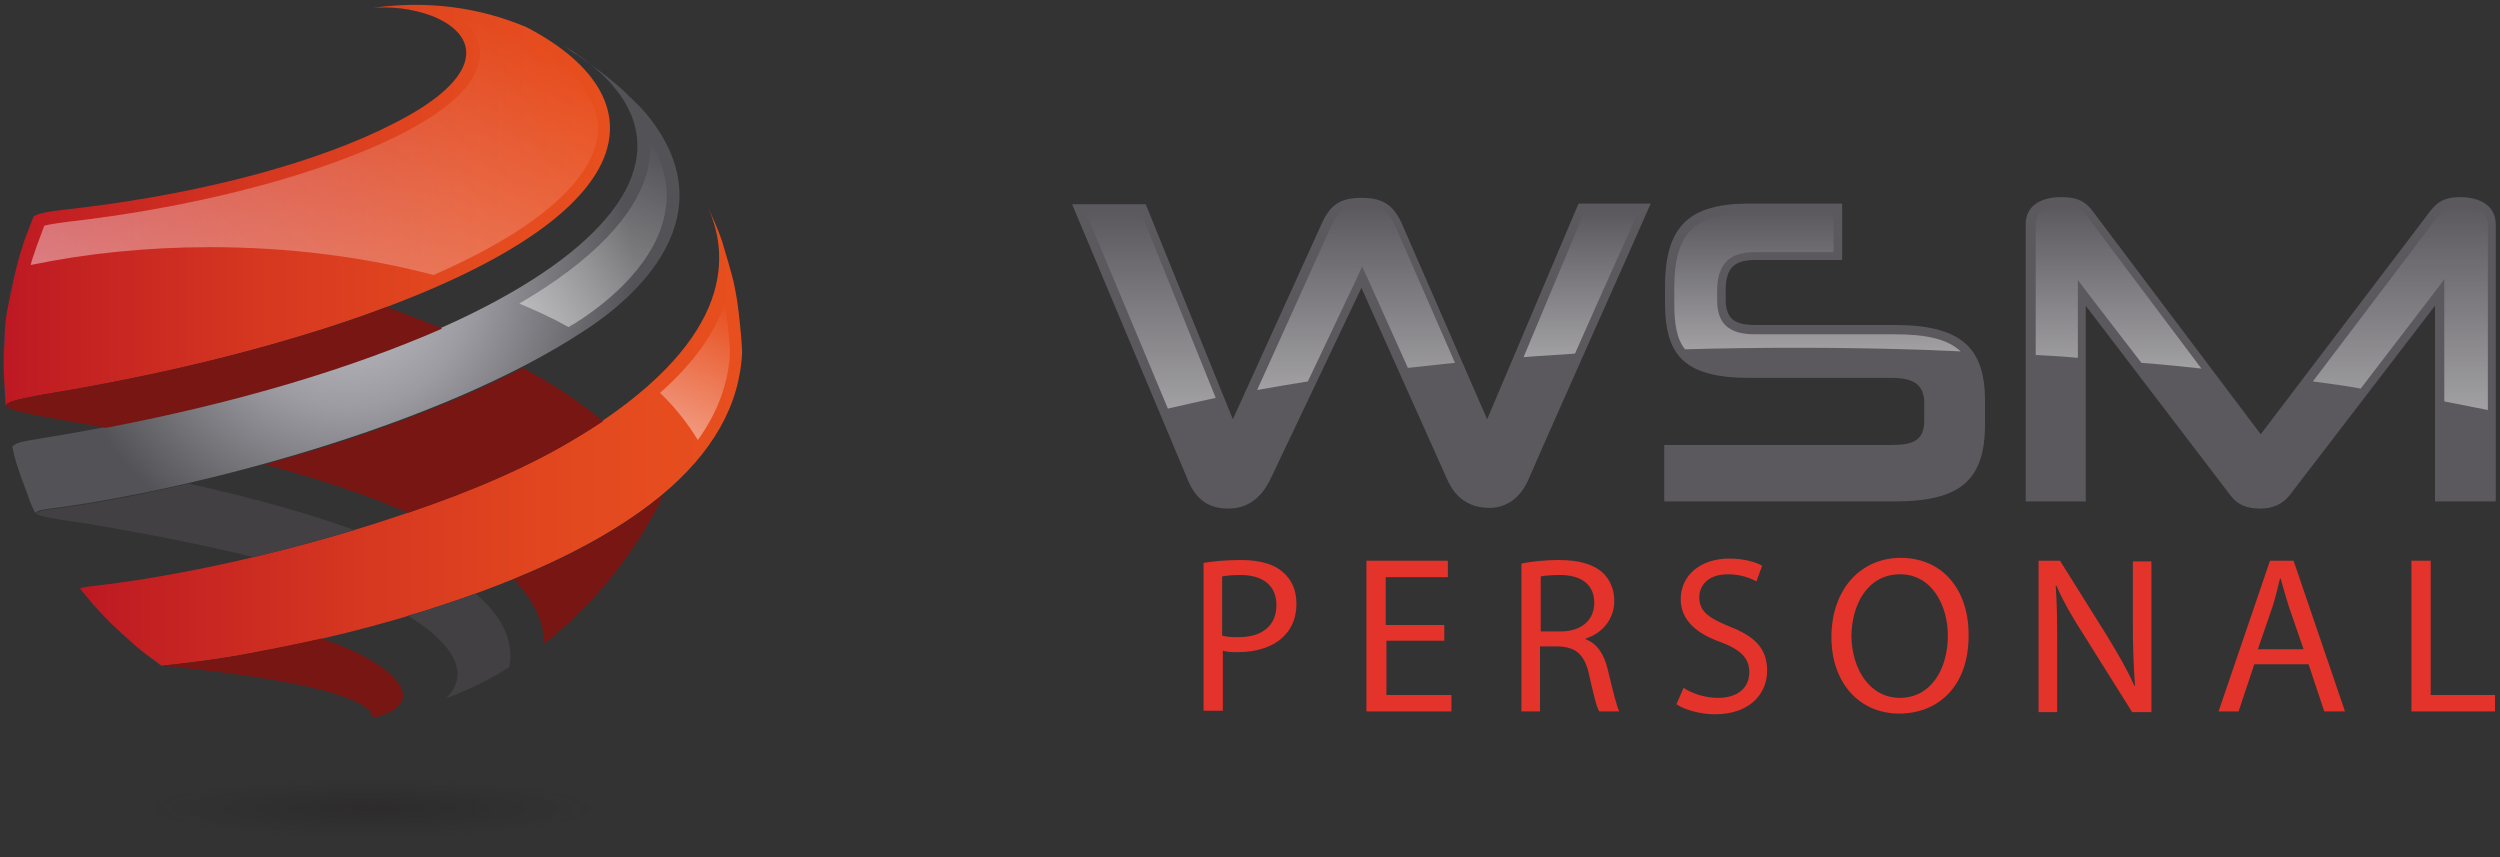 <?xml version="1.0" encoding="utf-8"?>
<!-- Generator: Adobe Illustrator 22.1.0, SVG Export Plug-In . SVG Version: 6.00 Build 0)  -->
<svg version="1.1" id="Ebene_1" xmlns="http://www.w3.org/2000/svg" xmlns:xlink="http://www.w3.org/1999/xlink" x="0px" y="0px"
	 viewBox="0 0 350 120" style="enable-background:new 0 0 350 120;" xml:space="preserve">
<rect x="0" y="0" width="350" height="120" fill="#333333" stroke="none"/>
<style type="text/css">
	.st0{fill:#24335F;}
	.st1{fill:url(#SVGID_1_);}
	.st2{fill:url(#SVGID_2_);}
	.st3{fill:url(#SVGID_3_);}
	.st4{fill:#274076;}
	.st5{opacity:0.27;fill:url(#SVGID_4_);}
	.st6{fill:url(#SVGID_5_);}
	.st7{fill:url(#SVGID_6_);}
	.st8{fill:url(#SVGID_7_);}
	.st9{fill:url(#SVGID_8_);}
	.st10{fill:#5B595E;}
	.st11{fill:url(#SVGID_9_);}
	.st12{fill:url(#SVGID_10_);}
	.st13{fill:url(#SVGID_11_);}
	.st14{fill:url(#SVGID_12_);}
	.st15{fill:url(#SVGID_13_);}
	.st16{fill:url(#SVGID_14_);}
	.st17{fill:#771612;}
	.st18{fill:#424042;}
	.st19{fill:#E4332B;}
</style>
<g>
	<path class="st0" d="M85.4,11.5c2.7,2.1,2.9,2.2,4.8,4.2c-0.9-0.9-2-2.1-2.9-2.9c-4.1-3.5-4.1-3.5-8.4-6.3l-0.5-0.3
		C80.9,7.7,83.3,9.4,85.4,11.5"/>
	<g>
		<linearGradient id="SVGID_1_" gradientUnits="userSpaceOnUse" x1="11.29" y1="61.09" x2="103.908" y2="61.09">
			<stop  offset="0" style="stop-color:#BD1823"/>
			<stop  offset="3.094226e-02" style="stop-color:#BF1B23"/>
			<stop  offset="0.418" style="stop-color:#D53720"/>
			<stop  offset="0.754" style="stop-color:#E3491F"/>
			<stop  offset="1" style="stop-color:#E84F1E"/>
		</linearGradient>
		<path class="st1" d="M101.1,33.8c1.5,5.1,1.6,5.3,2.1,8.3c0.3,2.1,0.6,5,0.7,7.1c-0.6,15-15.4,27.1-44.1,36.2
			c-5.9,1.9-15.4,4.5-26.7,6.4c-3.5,0.6-6.8,1-10.5,1.4c-1-0.7-2.3-1.7-3.3-2.5c-3.5-3.1-3.9-3.5-6.2-6l-1.9-2.3
			c0.5-0.2,0.5-0.2,2.2-0.4c19.9-2.3,50.3-10.4,67.4-20.8c21.3-13,21.7-24.7,18.3-32.2C99.8,30.5,100.6,32.3,101.1,33.8"/>
		
			<radialGradient id="SVGID_2_" cx="-46.376" cy="33.215" r="47.983" gradientTransform="matrix(0.84 0 0 0.84 87.441 11.282)" gradientUnits="userSpaceOnUse">
			<stop  offset="0" style="stop-color:#C5C5CA"/>
			<stop  offset="0.449" style="stop-color:#9B9BA1"/>
			<stop  offset="1" style="stop-color:#535256"/>
		</radialGradient>
		<path class="st2" d="M87.3,12.7c0.9,0.9,2.1,2,2.9,2.9c12.4,14.6-1.7,26.4-8.4,30.7c-20.5,13.5-55,22.2-73.3,24.7
			c-3,0.4-3,0.4-3.6,0.8l-0.7-1.6c-1.8-4.9-1.9-5.1-2.5-7.7c0.7-0.5,0.8-0.6,3.9-1.1c67.6-11,102.5-37.3,73.2-55.1
			C81.1,7.9,84.2,9.9,87.3,12.7"/>
		<linearGradient id="SVGID_3_" gradientUnits="userSpaceOnUse" x1="0.47" y1="28.709" x2="85.405" y2="28.709">
			<stop  offset="0" style="stop-color:#BD1823"/>
			<stop  offset="3.094226e-02" style="stop-color:#BF1B23"/>
			<stop  offset="0.418" style="stop-color:#D53720"/>
			<stop  offset="0.754" style="stop-color:#E3491F"/>
			<stop  offset="1" style="stop-color:#E84F1E"/>
		</linearGradient>
		<path class="st3" d="M73.7,3.8C93.3,14,91.7,31.9,42.2,47c-15.8,4.8-30.5,7.3-36,8.2C1.8,56,1,56.3,0.8,56.8
			c-0.1-1.8-0.3-4.3-0.3-6.1c0.2-5.6,0.2-5.7,0.8-8.7c1.1-5.3,1.2-5.4,2.1-8.3l1.3-3.4c1-0.5,1.2-0.6,7.3-1.3
			c16.9-2.1,32.5-6.3,42.9-11.6c13.4-6.7,12.2-12.6,5.5-15.2c-1.4-0.5-4.2-1.4-8.2-1.1C60,0,67.3,1.1,73.7,3.8"/>
		<g>
			<path class="st4" d="M0.5,50.7c0.1-2.1,0.1-3.4,0.2-4.4C0.5,47.9,0.5,48.7,0.5,50.7z"/>
			<path class="st4" d="M1.2,41.9c0.4-2,0.7-3.3,0.9-4.2C1.7,39.3,1.5,40.1,1.2,41.9z"/>
			<path class="st4" d="M0.8,56.8c-0.1-0.9-0.2-2-0.2-3.1C0.7,54.8,0.7,55.8,0.8,56.8z"/>
		</g>
	</g>
	
		<radialGradient id="SVGID_4_" cx="-41.969" cy="121.342" r="37.624" gradientTransform="matrix(0.84 0 0 0.109 87.441 99.958)" gradientUnits="userSpaceOnUse">
		<stop  offset="0" style="stop-color:#1D1719"/>
		<stop  offset="1" style="stop-color:#1D1719;stop-opacity:0"/>
	</radialGradient>
	<path class="st5" d="M96.5,113.2c0,3.4-19.8,6.1-44.3,6.1c-24.5,0-44.3-2.7-44.3-6.1c0-3.4,19.8-6.1,44.3-6.1
		C76.6,107.1,96.5,109.8,96.5,113.2z"/>
	<g>
		<linearGradient id="SVGID_5_" gradientUnits="userSpaceOnUse" x1="78.703" y1="45.425" x2="91.198" y2="19.804">
			<stop  offset="6.060610e-03" style="stop-color:#FFFFFF;stop-opacity:0.425"/>
			<stop  offset="1" style="stop-color:#FFFFFF;stop-opacity:0"/>
		</linearGradient>
		<path class="st6" d="M79.6,45.8c0.4-0.3,0.9-0.5,1.3-0.8c4.2-2.7,11.3-8.4,12.3-15.8c0.5-3.1-0.3-6.3-2.2-9.5
			c0.1,1.5-0.1,2.8-0.3,4c-1.6,6.5-7.9,12.9-18,18.8C75.1,43.5,77.5,44.6,79.6,45.8z"/>
		<linearGradient id="SVGID_6_" gradientUnits="userSpaceOnUse" x1="94.435" y1="59.972" x2="102.749" y2="42.926">
			<stop  offset="6.060610e-03" style="stop-color:#FFFFFF;stop-opacity:0.425"/>
			<stop  offset="1" style="stop-color:#FFFFFF;stop-opacity:0"/>
		</linearGradient>
		<path class="st7" d="M97.7,61.6c2.8-3.9,4.3-8,4.5-12.3c-0.1-2.1-0.4-5-0.7-6.9c0,0,0,0,0,0c-1.3,3.9-4.1,8.2-9.1,12.6
			C94.5,57,96.3,59.3,97.7,61.6z"/>
		<linearGradient id="SVGID_7_" gradientUnits="userSpaceOnUse" x1="79.798" y1="7.216" x2="79.932" y2="6.941">
			<stop  offset="6.060610e-03" style="stop-color:#FFFFFF;stop-opacity:0.425"/>
			<stop  offset="1" style="stop-color:#FFFFFF;stop-opacity:0"/>
		</linearGradient>
		<path class="st8" d="M78.9,6.4c0.6,0.4,1.3,0.8,2,1.3C80.2,7.3,79.6,6.9,78.9,6.4z"/>
		<linearGradient id="SVGID_8_" gradientUnits="userSpaceOnUse" x1="32.582" y1="50.971" x2="58.323" y2="-1.806">
			<stop  offset="6.060610e-03" style="stop-color:#FFFFFF;stop-opacity:0.425"/>
			<stop  offset="1" style="stop-color:#FFFFFF;stop-opacity:0"/>
		</linearGradient>
		<path class="st9" d="M29.4,34.6c11.2,0,21.8,1.4,31.3,3.9c18.7-8.2,22.6-15.6,23-19.8c0.4-4.8-3.3-9.5-10.6-13.4
			c-2.5-1.1-5.2-1.9-7.9-2.3c1.2,1.2,1.9,2.6,2,4.1c0.2,4-3.6,7.9-11.3,11.8c-10.6,5.3-26.5,9.6-43.5,11.8c-4.3,0.5-5.5,0.7-6.2,0.9
			l-1,2.7c-0.4,1.2-0.7,1.9-0.9,2.8C12,35.5,20.5,34.6,29.4,34.6z"/>
	</g>
</g>
<g>
	<path class="st10" d="M190.6,40.3l-12.8,26.9c-1.2,2.4-3,4-5.9,4c-3,0-4.6-1.6-5.6-4l-16.2-38.6h10.3l12.2,30.1l12.4-27.3
		c1.2-2.7,2.6-3.7,5.6-3.7c3,0,4.5,1,5.7,3.7l11.9,27.3L221,28.5h10.1c-2.8,6.4-14.4,32.3-17.1,38.6c-1,2.3-2.8,4-5.5,4
		c-2.9,0-4.8-1.5-5.9-4L190.6,40.3z"/>
	<path class="st10" d="M233,70.2v-7.9h31.7c3.3,0,4.7-0.7,4.7-3.5v-2.3c0-2.6-1.4-3.6-4.6-3.6h-19.9c-9.4,0-11.8-3.4-11.8-10.6v-2.1
		c0-8.6,3.4-11.7,11.8-11.7h13v7.9h-12.1c-2.8,0-4.2,0.9-4.2,4.2v1.3c0,2.6,1.1,3.6,4.1,3.6h19.5c9.3,0,12.7,3.1,12.7,10.6v3.3
		c0,7.8-3.4,10.8-12.7,10.8H233z"/>
	<path class="st10" d="M340.9,70.2V42.8l-20.4,26.6c-1,1.2-2.3,1.8-4.1,1.8c-1.8,0-3.1-0.5-4.1-1.8l-20.3-26.6v27.4h-8.4V31.4
		c0-2.6,2.1-3.8,5-3.8c2.2,0,3.4,0.6,4.4,2l23.5,31.2l23.7-31.2c1-1.3,2-2,4.2-2c2.8,0,5,1.2,5,3.8v38.8H340.9z"/>
</g>
<g>
	<linearGradient id="SVGID_9_" gradientUnits="userSpaceOnUse" x1="336.029" y1="57.448" x2="336.029" y2="28.828">
		<stop  offset="6.060610e-03" style="stop-color:#FFFFFF;stop-opacity:0.425"/>
		<stop  offset="1" style="stop-color:#FFFFFF;stop-opacity:0"/>
	</linearGradient>
	<path class="st11" d="M330.5,54.4L340,42l2.2-2.9v17.1c2.1,0.4,4.1,0.8,6.1,1.2v-26c0-2.2-2.4-2.6-3.8-2.6c-1.8,0-2.4,0.4-3.2,1.5
		l-17.5,23.1C326.1,53.7,328.3,54,330.5,54.4z"/>
	<linearGradient id="SVGID_10_" gradientUnits="userSpaceOnUse" x1="296.52" y1="51.551" x2="296.52" y2="28.828">
		<stop  offset="6.060610e-03" style="stop-color:#FFFFFF;stop-opacity:0.425"/>
		<stop  offset="1" style="stop-color:#FFFFFF;stop-opacity:0"/>
	</linearGradient>
	<path class="st12" d="M290.9,50.1V39.2l2.2,2.9l6.7,8.7c2.8,0.2,5.6,0.5,8.4,0.8l-16-21.3c-0.7-1-1.5-1.5-3.4-1.5
		c-1.7,0-3.8,0.4-3.8,2.6v18.3C286.9,49.8,288.9,49.9,290.9,50.1z"/>
	<linearGradient id="SVGID_11_" gradientUnits="userSpaceOnUse" x1="254.41" y1="49.173" x2="254.41" y2="29.742">
		<stop  offset="6.060610e-03" style="stop-color:#FFFFFF;stop-opacity:0.425"/>
		<stop  offset="1" style="stop-color:#FFFFFF;stop-opacity:0"/>
	</linearGradient>
	<path class="st13" d="M270.1,49c1.5,0.1,2.9,0.1,4.4,0.2c-1.8-1.7-4.7-2.4-9.3-2.4h-19.5c-3.7,0-5.3-1.5-5.3-4.8v-1.3
		c0-4.8,2.9-5.4,5.4-5.4h10.9v-5.5h-11.7c-7.8,0-10.6,2.8-10.6,10.5v2.1c0,2.8,0.3,5,1.5,6.5C246.8,48.6,258.3,48.6,270.1,49z"/>
	<linearGradient id="SVGID_12_" gradientUnits="userSpaceOnUse" x1="189.769" y1="54.62" x2="189.769" y2="28.828">
		<stop  offset="6.060610e-03" style="stop-color:#FFFFFF;stop-opacity:0.425"/>
		<stop  offset="1" style="stop-color:#FFFFFF;stop-opacity:0"/>
	</linearGradient>
	<path class="st14" d="M183.1,53.4l6.5-13.7l1.1-2.4l1.1,2.4l5.3,11.8c2.2-0.2,4.4-0.5,6.6-0.7l-8.3-19c-1-2.3-2-3-4.6-3
		c-2.5,0-3.5,0.7-4.5,3l-10.3,22.8C178.2,54.2,180.6,53.8,183.1,53.4z"/>
	<linearGradient id="SVGID_13_" gradientUnits="userSpaceOnUse" x1="161.127" y1="57.251" x2="161.127" y2="29.742">
		<stop  offset="6.060610e-03" style="stop-color:#FFFFFF;stop-opacity:0.425"/>
		<stop  offset="1" style="stop-color:#FFFFFF;stop-opacity:0"/>
	</linearGradient>
	<path class="st15" d="M170.2,55.7l-10.5-26H152l11.5,27.5C165.7,56.7,167.9,56.2,170.2,55.7z"/>
	<linearGradient id="SVGID_14_" gradientUnits="userSpaceOnUse" x1="221.312" y1="50.002" x2="221.312" y2="29.742">
		<stop  offset="6.060610e-03" style="stop-color:#FFFFFF;stop-opacity:0.425"/>
		<stop  offset="1" style="stop-color:#FFFFFF;stop-opacity:0"/>
	</linearGradient>
	<path class="st16" d="M220.5,49.5c2.3-5.2,4.7-10.6,6.6-14.8c0.9-1.9,1.6-3.6,2.2-5h-7.5L213.3,50
		C215.7,49.8,218.1,49.7,220.5,49.5z"/>
</g>
<path class="st17" d="M14.8,59.9c18.9-3.6,34.8-8.5,47.1-13.9c-2.4-1-5-2-7.8-3c-3.6,1.4-7.5,2.7-11.9,4c-15.8,4.8-30.5,7.3-36,8.2
	C1.8,56,1,56.3,0.8,56.8c1,0.7,1.1,0.8,9.5,2.3C11.8,59.3,13.3,59.6,14.8,59.9z"/>
<g>
	<path class="st17" d="M80.9,61.2c1.2-0.7,2.4-1.5,3.5-2.2c-2.9-2.5-6.6-5-11.2-7.5C62.3,57.1,49.3,61.7,37.1,65
		c7.2,2,14.1,4.2,20,6.8C66.1,68.8,74.4,65.2,80.9,61.2z"/>
	<path class="st17" d="M71.9,81.1c2.7,2.8,4.2,5.7,4.3,9c7-5.5,12.8-12.7,16.8-21C87.7,73.5,80.7,77.5,71.9,81.1z"/>
</g>
<path class="st18" d="M66.6,83.1c-2.2,0.8-4.4,1.5-6.8,2.3c-0.8,0.3-1.8,0.5-2.7,0.8c4.4,2.7,9.7,7.3,5.3,11.6
	c3.1-1.2,6.1-2.6,8.9-4.4C71.9,90.4,70.9,86.8,66.6,83.1z"/>
<g>
	<path class="st4" d="M19.3,90.7c-1.5-1.3-2.5-2.2-3.2-2.9C17.1,88.8,17.8,89.4,19.3,90.7z"/>
	<path class="st17" d="M52.7,92.9c-2-1.3-4.7-2.5-7.7-3.5c-3.6,0.8-7.6,1.6-11.8,2.4c-3.5,0.6-6.8,1-10.5,1.4
		c25.4,2.5,29.4,5.6,29.5,7.3C58.8,98.9,56.6,95.4,52.7,92.9z"/>
	<path class="st4" d="M22.6,93.1c-0.5-0.4-1.1-0.8-1.8-1.3C21.4,92.3,22.1,92.8,22.6,93.1z"/>
</g>
<g>
	<path class="st18" d="M8.6,71.1c-3,0.4-3,0.4-3.6,0.8c1.1,0.5,1.1,0.5,7.1,1.4C22.3,75,29.8,76.6,35.5,78c4.7-1.1,9.4-2.4,14.1-3.8
		c-6.1-2.2-13.7-4.4-23.2-6.5C19.7,69.3,13.6,70.4,8.6,71.1z"/>
	<path class="st18" d="M4.3,70.4c-0.6-1.8-1.1-2.9-1.4-3.8C3.4,68.2,3.7,68.7,4.3,70.4z"/>
</g>
<g>
	<path class="st19" d="M168.5,78.8c1.3-0.2,3-0.4,5.2-0.4c2.7,0,4.7,0.6,5.9,1.7c1.2,1,1.9,2.5,1.9,4.4c0,1.9-0.6,3.4-1.7,4.5
		c-1.4,1.5-3.8,2.3-6.4,2.3c-0.8,0-1.6,0-2.2-0.2v8.4h-2.7V78.8z M171.2,89c0.6,0.2,1.4,0.2,2.2,0.2c3.3,0,5.3-1.6,5.3-4.5
		c0-2.8-2-4.2-5-4.2c-1.2,0-2.1,0.1-2.6,0.2V89z"/>
	<path class="st19" d="M202.3,89.7h-8.2v7.6h9.1v2.3h-11.9V78.5h11.4v2.3h-8.7v6.7h8.2V89.7z"/>
	<path class="st19" d="M213,78.9c1.4-0.3,3.4-0.5,5.2-0.5c2.9,0,4.8,0.6,6.1,1.7c1,0.9,1.7,2.3,1.7,4c0,2.7-1.8,4.6-4,5.3v0.1
		c1.6,0.6,2.6,2.1,3.1,4.3c0.7,2.9,1.2,5,1.6,5.8h-2.8c-0.4-0.6-0.8-2.4-1.4-5c-0.6-2.9-1.8-4-4.3-4.1h-2.6v9.1H213V78.9z
		 M215.7,88.4h2.8c2.9,0,4.7-1.6,4.7-4c0-2.7-2-3.9-4.8-3.9c-1.3,0-2.2,0.1-2.7,0.2V88.4z"/>
	<path class="st19" d="M235.7,96.3c1.2,0.8,3,1.4,4.8,1.4c2.8,0,4.4-1.4,4.4-3.6c0-1.9-1.1-3.1-4-4.2c-3.4-1.2-5.6-3.1-5.6-6
		c0-3.3,2.7-5.7,6.8-5.7c2.1,0,3.7,0.5,4.6,1l-0.8,2.2c-0.7-0.4-2.1-1-4-1c-2.9,0-4,1.7-4,3.2c0,2,1.3,2.9,4.2,4.1
		c3.6,1.4,5.3,3.1,5.3,6.2c0,3.2-2.4,6.1-7.3,6.1c-2,0-4.2-0.6-5.4-1.4L235.7,96.3z"/>
	<path class="st19" d="M265.9,99.9c-5.6,0-9.5-4.3-9.5-10.7c0-6.7,4.1-11.1,9.7-11.1c5.8,0,9.5,4.4,9.5,10.7
		C275.7,96.1,271.3,99.9,265.9,99.9L265.9,99.9z M266,97.7c4.3,0,6.7-4,6.7-8.7c0-4.2-2.2-8.6-6.7-8.6c-4.5,0-6.8,4.2-6.8,8.8
		C259.3,93.6,261.7,97.7,266,97.7L266,97.7z"/>
	<path class="st19" d="M285.4,99.6V78.5h3l6.7,10.7c1.5,2.5,2.8,4.7,3.7,6.8l0.1,0c-0.2-2.8-0.3-5.4-0.3-8.6v-8.8h2.6v21.1h-2.7
		l-6.7-10.7c-1.5-2.3-2.9-4.7-3.9-7l-0.1,0c0.2,2.7,0.2,5.2,0.2,8.7v9H285.4z"/>
	<path class="st19" d="M315.6,93l-2.2,6.6h-2.8l7.2-21.1h3.3l7.2,21.1h-2.9l-2.2-6.6H315.6z M322.5,90.9l-2.1-6.1
		c-0.4-1.4-0.8-2.6-1.1-3.8h-0.1c-0.3,1.2-0.6,2.5-1,3.8l-2.1,6.1H322.5z"/>
	<path class="st19" d="M337.6,78.5h2.7v18.8h9v2.3h-11.7V78.5z"/>
</g>
</svg>
